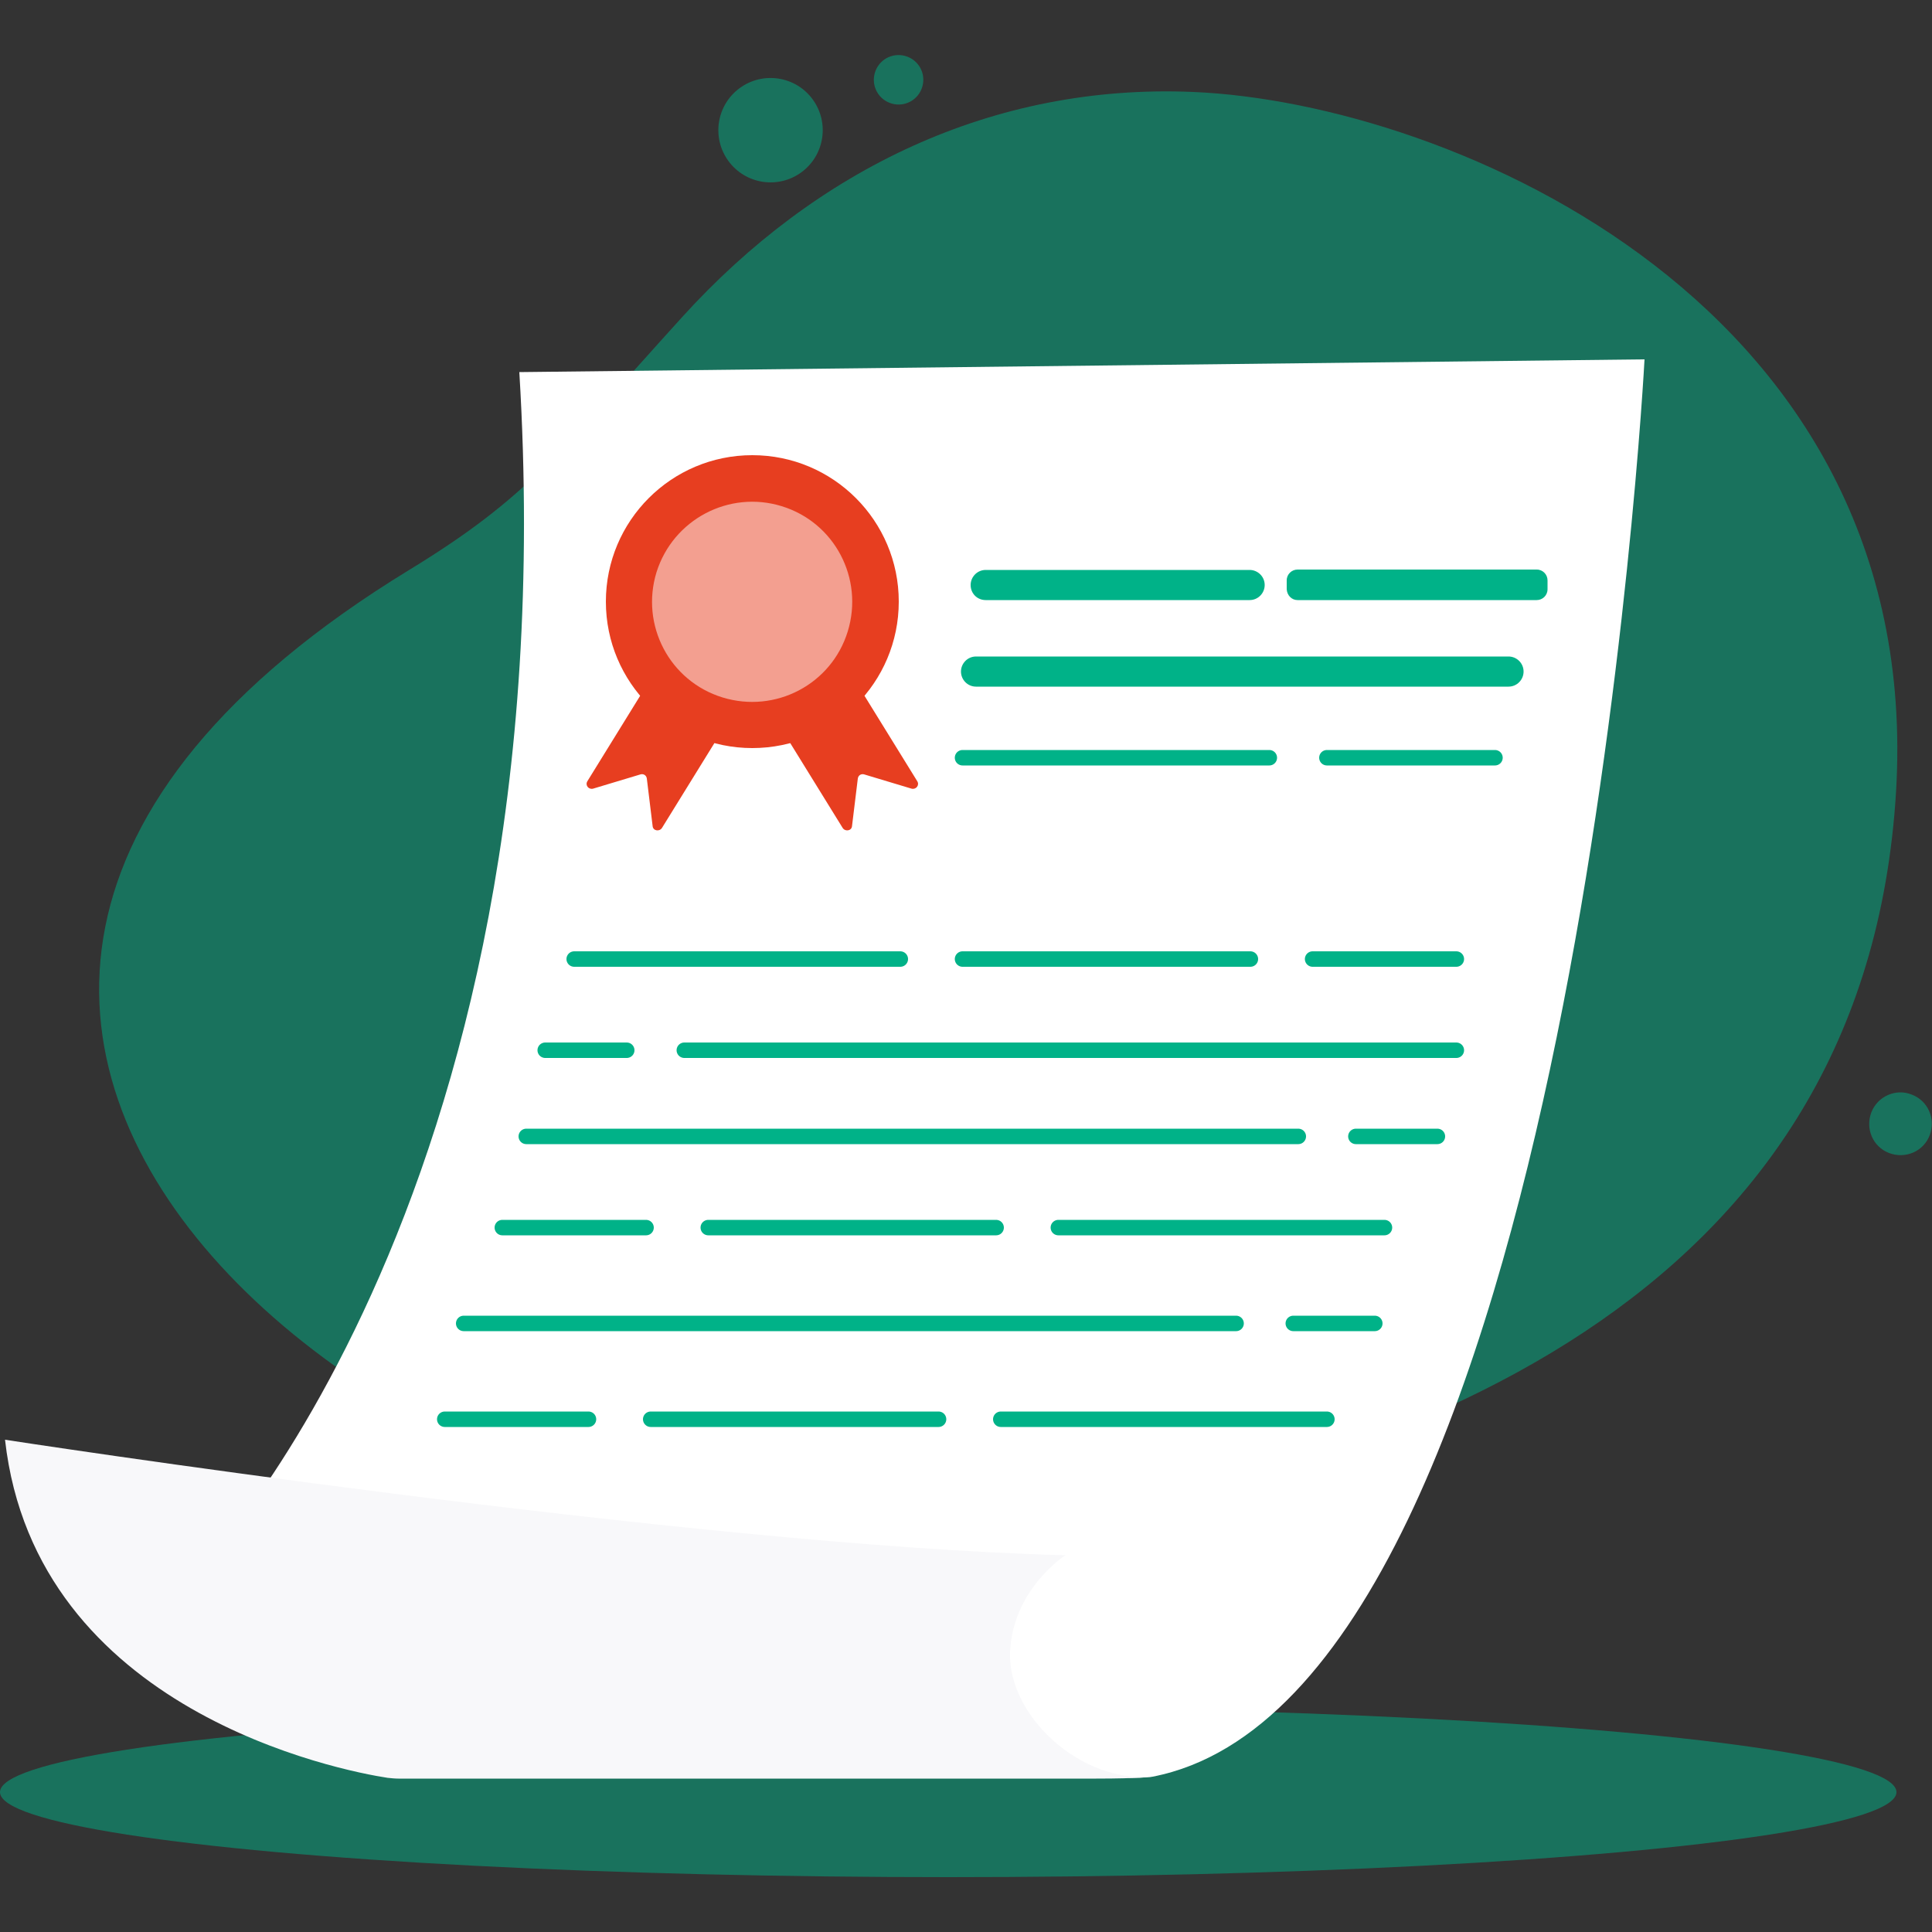<?xml version="1.0" encoding="UTF-8"?>
<svg xmlns="http://www.w3.org/2000/svg" xmlns:xlink="http://www.w3.org/1999/xlink" version="1.1" x="0px" y="0px" viewBox="0 0 500 500" style="enable-background:new 0 0 500 500;" xml:space="preserve">
<rect x="0" y="0" width="500" height="500" fill="#333333" stroke="none"/>
<style type="text/css">
	.st0{opacity:0.5;fill:#00B288;}
	.st1{opacity:0.5;}
	.st2{fill:#00B288;}
	.st3{fill:#FFFFFF;}
	.st4{fill:#F8F8FA;}
	.st5{fill:#E73E20;}
	.st6{fill:none;stroke:#00B288;stroke-width:4;stroke-linecap:round;stroke-miterlimit:10;}
</style>
<g id="BACKGROUND">
</g>
<g id="OBJECT">
	<g>
		<ellipse class="st0" cx="245.4" cy="463.8" rx="245.4" ry="22"></ellipse>
		<g class="st1">
			<path class="st2" d="M105.9,147.5c30.8-18.8,38.5-30,70.7-65.5c34.6-38.1,80.3-60.4,132.2-58.2c66.3,2.8,191.3,55.3,181.7,184     C481,336.5,364.4,380.9,253.3,397.7C116.1,418.5-89.4,266.8,105.9,147.5z"></path>
			
				<ellipse transform="matrix(0.807 -0.591 0.591 0.807 18.525 124.261)" class="st2" cx="199.4" cy="33.8" rx="13.5" ry="13.5"></ellipse>
			<path class="st2" d="M484.3,287.9c-1.6,4.2,0.4,8.9,4.6,10.5c4.2,1.6,8.9-0.4,10.5-4.6c1.6-4.2-0.4-8.9-4.6-10.5     C490.7,281.6,485.9,283.7,484.3,287.9z"></path>
			<path class="st2" d="M226.6,18.3c-1.3,3.3,0.3,7,3.6,8.3c3.3,1.3,7-0.3,8.3-3.6c1.3-3.3-0.3-7-3.6-8.3     C231.6,13.4,227.9,15,226.6,18.3z"></path>
		</g>
		<g>
			<path class="st3" d="M48,410.5c0,0,99.6-96.9,86.4-314.2L425.6,93c0,0-18.2,345.6-127.3,366.8c-1.6,0.3-5.4,0.3-6,0.3l-35.9-8.2     L48,410.5z"></path>
			<path class="st4" d="M1.3,372.6c0,0,177.8,27.4,274.4,29.9c0,0-13.7,8.8-14.3,25.2c-0.5,16.5,18.4,33.8,36.8,32.1     c0,0-3.3,0.5-14.5,0.5H103.1c-0.9,0-1.8-0.1-2.8-0.2C88.5,458.3,9.2,443,1.3,372.6z"></path>
		</g>
		<path class="st2" d="M255.1,155.3h68.3c2.2,0,3.9-1.8,3.9-3.9l0,0c0-2.2-1.8-3.9-3.9-3.9h-68.3c-2.2,0-3.9,1.8-3.9,3.9l0,0    C251.2,153.6,252.9,155.3,255.1,155.3z"></path>
		<g>
			<g>
				<g>
					<path class="st5" d="M174.3,166.1L152,202.2c-0.6,1,0.3,2.2,1.5,1.9l12.3-3.7c0.8-0.2,1.5,0.3,1.6,1.1l1.5,12.3       c0.1,1.2,1.7,1.5,2.4,0.5l22.8-36.9L174.3,166.1z"></path>
				</g>
				<g>
					<path class="st5" d="M215.1,166.1l22.3,36.1c0.6,1-0.3,2.2-1.5,1.9l-12.3-3.7c-0.8-0.2-1.5,0.3-1.6,1.1l-1.5,12.3       c-0.1,1.2-1.7,1.5-2.4,0.5l-22.8-36.9L215.1,166.1z"></path>
				</g>
			</g>
			<g>
				<circle class="st5" cx="194.7" cy="155.7" r="37.9"></circle>
				<g class="st1">
					<path class="st3" d="M202.3,131c13.7,4.2,21.3,18.7,17.1,32.4c-4.2,13.7-18.7,21.3-32.4,17.1c-13.7-4.2-21.3-18.7-17.1-32.4       C174.2,134.4,188.7,126.8,202.3,131z"></path>
				</g>
			</g>
		</g>
		<path class="st2" d="M252.6,177.7h137.8c2.2,0,3.9-1.8,3.9-3.9l0,0c0-2.2-1.8-3.9-3.9-3.9H252.6c-2.2,0-3.9,1.8-3.9,3.9l0,0    C248.7,175.9,250.4,177.7,252.6,177.7z"></path>
		<path class="st2" d="M335.8,155.3h61.9c1.5,0,2.8-1.2,2.8-2.8v-2.3c0-1.5-1.2-2.8-2.8-2.8h-61.9c-1.5,0-2.8,1.2-2.8,2.8v2.3    C333.1,154.1,334.3,155.3,335.8,155.3z"></path>
		<line class="st6" x1="249.1" y1="196.1" x2="328.5" y2="196.1"></line>
		<line class="st6" x1="343.4" y1="196.1" x2="386.9" y2="196.1"></line>
		<line class="st6" x1="148.6" y1="248.2" x2="233" y2="248.2"></line>
		<line class="st6" x1="249.1" y1="248.2" x2="323.6" y2="248.2"></line>
		<line class="st6" x1="339.7" y1="248.2" x2="376.9" y2="248.2"></line>
		<line class="st6" x1="177.1" y1="271.8" x2="376.9" y2="271.8"></line>
		<line class="st6" x1="141.1" y1="271.8" x2="162.2" y2="271.8"></line>
		<line class="st6" x1="336" y1="294.1" x2="136.2" y2="294.1"></line>
		<line class="st6" x1="372" y1="294.1" x2="350.9" y2="294.1"></line>
		<line class="st6" x1="358.3" y1="317.7" x2="273.9" y2="317.7"></line>
		<line class="st6" x1="257.8" y1="317.7" x2="183.3" y2="317.7"></line>
		<line class="st6" x1="167.2" y1="317.7" x2="130" y2="317.7"></line>
		<line class="st6" x1="319.9" y1="342.5" x2="120" y2="342.5"></line>
		<line class="st6" x1="355.8" y1="342.5" x2="334.7" y2="342.5"></line>
		<line class="st6" x1="343.4" y1="367.3" x2="259" y2="367.3"></line>
		<line class="st6" x1="242.9" y1="367.3" x2="168.4" y2="367.3"></line>
		<line class="st6" x1="152.3" y1="367.3" x2="115.1" y2="367.3"></line>
	</g>
</g>
</svg>
